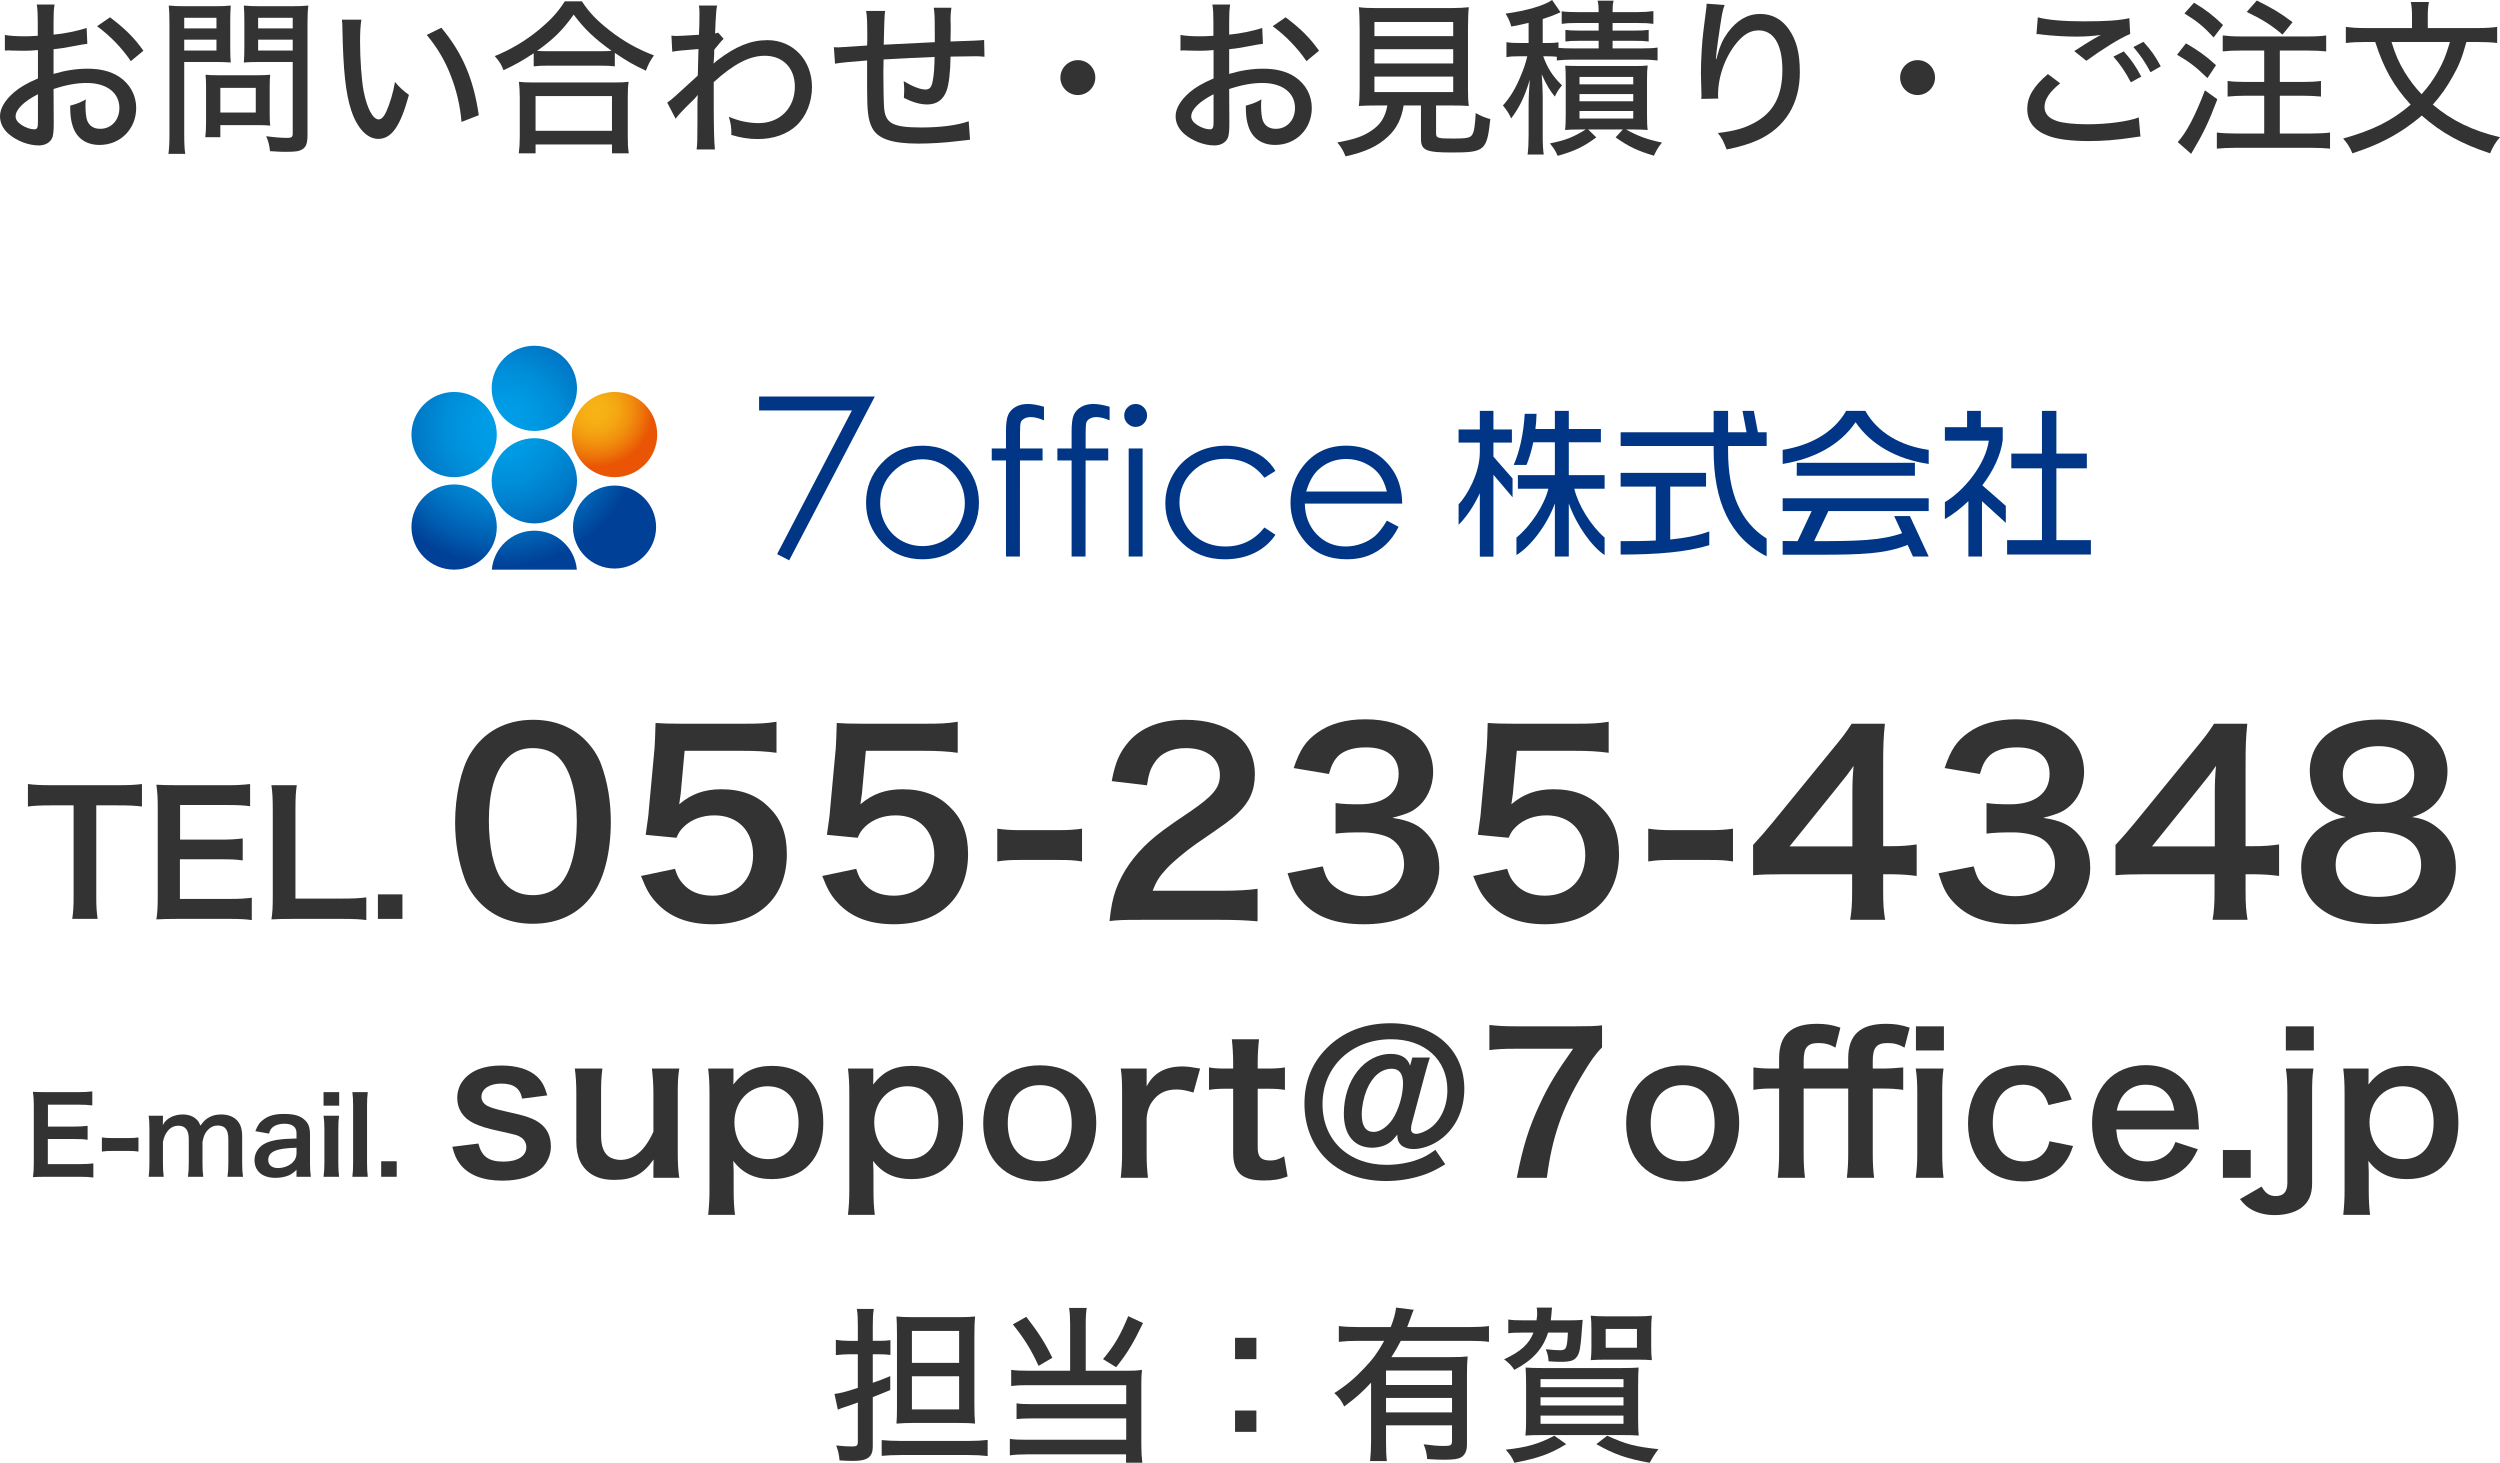 <?xml version="1.0" encoding="UTF-8"?><svg id="b" xmlns="http://www.w3.org/2000/svg" width="446.576" height="261.294" xmlns:xlink="http://www.w3.org/1999/xlink" viewBox="0 0 446.576 261.294"><defs><style>.m{fill:url(#j);}.n{fill:url(#h);}.o{fill:url(#i);}.p{fill:url(#l);}.q{fill:url(#f);}.r{fill:url(#g);}.s{fill:#333;}.t{fill:url(#e);}.u{fill:url(#d);}.v{fill:#003685;}.w{fill:url(#k);}</style><radialGradient id="d" cx="106.565" cy="73.188" fx="106.565" fy="73.188" r="11.372" gradientTransform="translate(-.12)" gradientUnits="userSpaceOnUse"><stop offset="0" stop-color="#f7b515"/><stop offset=".179" stop-color="#f6b014"/><stop offset=".365" stop-color="#f4a412"/><stop offset=".554" stop-color="#f18f0e"/><stop offset=".743" stop-color="#ed7209"/><stop offset=".9" stop-color="#e95504"/></radialGradient><radialGradient id="e" cx="89.898" cy="76.164" fx="89.898" fy="76.164" r="28.023" gradientTransform="translate(-.12)" gradientUnits="userSpaceOnUse"><stop offset="0" stop-color="#009fe8"/><stop offset=".18" stop-color="#009ae4"/><stop offset=".365" stop-color="#008ed9"/><stop offset=".554" stop-color="#0079c8"/><stop offset=".744" stop-color="#005caf"/><stop offset=".896" stop-color="#004097"/></radialGradient><radialGradient id="f" cx="89.898" cy="76.164" fx="89.898" fy="76.164" r="28.023" xlink:href="#e"/><radialGradient id="g" cx="89.898" fx="89.898" r="28.023" xlink:href="#e"/><radialGradient id="h" cx="81.115" cy="101.757" fx="81.115" fy="101.757" r=".031" xlink:href="#e"/><radialGradient id="i" cx="89.898" cy="76.164" fx="89.898" fy="76.164" r="28.023" xlink:href="#e"/><radialGradient id="j" cx="109.727" cy="101.757" fx="109.727" fy="101.757" r=".031" xlink:href="#e"/><radialGradient id="k" cx="89.898" cy="76.164" fx="89.898" fy="76.164" r="28.023" xlink:href="#e"/><radialGradient id="l" cx="89.898" cy="76.164" fx="89.898" fy="76.164" r="28.023" xlink:href="#e"/></defs><g id="c"><g><g><path class="s" d="m17.197,160.241c0,1.62.061,2.67.24,3.9h-4.53c.181-1.261.24-2.28.24-3.9v-16.379h-4.05c-1.77,0-3.06.06-4.109.21v-4.021c1.079.15,2.369.21,4.079.21h11.88c2.16,0,3.27-.06,4.41-.21v4.021c-1.11-.15-2.25-.21-4.41-.21h-3.75s0,16.379,0,16.379Z"/><path class="s" d="m44.977,164.352c-1.08-.15-2.04-.21-3.87-.21h-9.359c-1.801,0-2.61.029-3.811.09.181-1.2.24-2.19.24-3.96v-16.229c0-1.561-.06-2.46-.24-3.87,1.2.061,1.98.09,3.811.09h9.06c1.5,0,2.489-.06,3.869-.21v3.96c-1.14-.149-2.1-.21-3.869-.21h-8.64v6.18h7.289c1.561,0,2.58-.06,3.9-.21v3.93c-1.23-.18-2.04-.21-3.9-.21h-7.319v7.08h9c1.68,0,2.55-.061,3.84-.21v3.99h-.001Z"/><path class="s" d="m65.436,164.352c-1.079-.15-2.13-.21-4.26-.21h-8.879c-1.681,0-2.73.029-3.811.09.181-1.11.24-2.22.24-3.96v-15.569c0-2.07-.06-3.15-.24-4.44h4.53c-.18,1.23-.24,2.22-.24,4.41v15.839h8.399c2.04,0,3-.06,4.26-.21v4.051h0Z"/><path class="s" d="m67.507,164.142v-4.381h4.38v4.381h-4.38Z"/><path class="s" d="m85.918,161.449c-1.32-1.32-2.332-2.861-2.904-4.445-1.144-3.124-1.716-6.557-1.716-10.121,0-4.665,1.056-9.506,2.685-12.19,2.376-3.96,6.337-6.116,11.222-6.116,3.74,0,6.952,1.232,9.285,3.564,1.32,1.32,2.332,2.86,2.904,4.444,1.144,3.081,1.716,6.602,1.716,10.21,0,5.412-1.188,10.165-3.256,13.025-2.465,3.433-6.117,5.193-10.694,5.193-3.74,0-6.908-1.232-9.241-3.564h0Zm14.038-3.389c1.98-2.068,3.081-6.161,3.081-11.31,0-5.105-1.101-9.109-3.081-11.266-1.056-1.188-2.816-1.849-4.797-1.849-2.112,0-3.652.704-4.929,2.244-1.936,2.288-2.904,5.897-2.904,10.693,0,4.621.837,8.449,2.245,10.474,1.363,1.937,3.212,2.86,5.633,2.86,1.936,0,3.652-.66,4.752-1.848v.002Z"/><path class="s" d="m120.577,155.2c.396,1.275.704,1.848,1.319,2.552,1.232,1.496,3.081,2.244,5.413,2.244,4.356,0,7.217-2.904,7.217-7.261,0-4.312-2.728-7.085-6.908-7.085-2.156,0-4.093.704-5.457,2.024-.616.616-.924,1.012-1.32,1.98l-5.501-.528c.44-3.124.484-3.345.572-4.577l1.012-10.913c.044-.792.133-2.288.177-4.488,1.32.088,2.332.132,4.664.132h10.826c3.036,0,4.137-.044,6.116-.353v5.545c-1.936-.264-3.652-.352-6.072-.352h-10.342l-.704,7.701c-.044.352-.132.968-.264,1.848,2.156-1.848,4.488-2.685,7.524-2.685,3.564,0,6.425,1.057,8.582,3.301,2.156,2.112,3.124,4.753,3.124,8.273,0,7.745-5.061,12.542-13.246,12.542-4.356,0-7.613-1.232-10.033-3.829-1.188-1.276-1.805-2.332-2.772-4.797l6.073-1.275h0Z"/><path class="s" d="m152.947,155.2c.396,1.275.704,1.848,1.32,2.552,1.232,1.496,3.08,2.244,5.413,2.244,4.356,0,7.217-2.904,7.217-7.261,0-4.312-2.729-7.085-6.909-7.085-2.156,0-4.093.704-5.457,2.024-.616.616-.924,1.012-1.32,1.98l-5.5-.528c.439-3.124.483-3.345.571-4.577l1.013-10.913c.044-.792.132-2.288.176-4.488,1.32.088,2.332.132,4.665.132h10.825c3.036,0,4.137-.044,6.117-.353v5.545c-1.937-.264-3.652-.352-6.073-.352h-10.341l-.704,7.701c-.045.352-.133.968-.265,1.848,2.156-1.848,4.489-2.685,7.525-2.685,3.564,0,6.425,1.057,8.581,3.301,2.156,2.112,3.124,4.753,3.124,8.273,0,7.745-5.061,12.542-13.245,12.542-4.357,0-7.613-1.232-10.034-3.829-1.188-1.276-1.804-2.332-2.772-4.797l6.073-1.275h0Z"/><path class="s" d="m178.144,148.026c1.276.177,2.376.265,4.137.265h6.82c1.805,0,2.905-.088,4.181-.265v5.854c-1.452-.221-2.376-.265-4.181-.265h-6.82c-1.717,0-2.685.044-4.137.265v-5.854Z"/><path class="s" d="m203.872,164.31c-3.433,0-4.137.044-5.677.22.264-2.509.571-4.049,1.144-5.633,1.188-3.213,3.169-6.029,6.029-8.625,1.54-1.364,2.86-2.377,7.261-5.325,4.049-2.772,5.281-4.225,5.281-6.469,0-2.992-2.333-4.841-6.073-4.841-2.553,0-4.488.88-5.589,2.597-.748,1.056-1.056,2.024-1.364,4.048l-6.293-.748c.616-3.344,1.408-5.148,3.037-7.041,2.2-2.552,5.677-3.916,10.077-3.916,7.701,0,12.454,3.696,12.454,9.726,0,2.904-.969,5.017-3.125,7.041-1.232,1.144-1.672,1.496-7.393,5.412-1.937,1.364-4.137,3.213-5.237,4.401-1.32,1.408-1.848,2.288-2.508,3.96h12.321c2.772,0,4.973-.132,6.425-.352v5.809c-2.068-.176-3.828-.264-6.645-.264h-14.126.001Z"/><path class="s" d="m236.286,154.76c.571,2.024.968,2.729,2.067,3.608,1.452,1.145,3.213,1.717,5.325,1.717,4.356,0,7.129-2.245,7.129-5.722,0-2.023-.88-3.696-2.464-4.62-1.057-.616-3.125-1.057-5.062-1.057s-3.212.044-4.708.221v-5.457c1.408.176,2.376.22,4.269.22,4.4,0,6.997-2.024,6.997-5.412,0-3.037-2.068-4.753-5.81-4.753-2.156,0-3.74.483-4.796,1.364-.881.836-1.32,1.584-1.849,3.389l-6.293-1.057c1.101-3.257,2.112-4.797,4.181-6.293,2.244-1.628,5.104-2.42,8.625-2.42,7.35,0,12.103,3.696,12.103,9.417,0,2.641-1.145,5.061-3.037,6.469-.968.748-1.937,1.101-4.269,1.717,3.125.483,4.753,1.231,6.293,2.948,1.452,1.628,2.112,3.477,2.112,6.072,0,2.377-1.012,4.797-2.641,6.426-2.42,2.332-6.116,3.564-10.825,3.564-5.148,0-8.669-1.32-11.178-4.181-1.101-1.232-1.672-2.377-2.464-4.929l6.293-1.232h.002Z"/><path class="s" d="m269.227,155.2c.396,1.275.704,1.848,1.32,2.552,1.232,1.496,3.081,2.244,5.413,2.244,4.356,0,7.217-2.904,7.217-7.261,0-4.312-2.729-7.085-6.909-7.085-2.156,0-4.092.704-5.456,2.024-.616.616-.925,1.012-1.32,1.98l-5.501-.528c.439-3.124.484-3.345.572-4.577l1.012-10.913c.044-.792.132-2.288.176-4.488,1.32.088,2.333.132,4.665.132h10.825c3.037,0,4.137-.044,6.117-.353v5.545c-1.937-.264-3.652-.352-6.073-.352h-10.341l-.704,7.701c-.044.352-.132.968-.265,1.848,2.156-1.848,4.489-2.685,7.525-2.685,3.564,0,6.425,1.057,8.581,3.301,2.156,2.112,3.125,4.753,3.125,8.273,0,7.745-5.062,12.542-13.246,12.542-4.356,0-7.613-1.232-10.033-3.829-1.188-1.276-1.805-2.332-2.772-4.797l6.072-1.275h0Z"/><path class="s" d="m294.425,148.026c1.276.177,2.377.265,4.137.265h6.821c1.804,0,2.904-.088,4.181-.265v5.854c-1.452-.221-2.377-.265-4.181-.265h-6.821c-1.716,0-2.685.044-4.137.265v-5.854Z"/><path class="s" d="m342.375,156.476c-1.628-.22-2.553-.264-4.4-.308h-1.585v3.124c0,2.245.089,3.389.353,5.018h-6.249c.264-1.54.353-2.904.353-5.105v-3.036h-12.19c-2.596,0-4.004.044-5.5.176v-5.412c1.496-1.629,1.979-2.201,3.52-4.049l10.43-12.762c1.937-2.333,2.641-3.257,3.652-4.841h5.941c-.264,2.552-.309,4.093-.309,7.437v14.435h1.541c1.76,0,2.816-.088,4.444-.309v5.633h-.001Zm-11.485-14.391c0-2.068.044-3.477.22-5.281-.88,1.276-1.408,1.98-2.992,3.917l-8.449,10.474h11.222v-9.109h0Z"/><path class="s" d="m352.565,154.76c.571,2.024.968,2.729,2.067,3.608,1.452,1.145,3.213,1.717,5.325,1.717,4.356,0,7.129-2.245,7.129-5.722,0-2.023-.88-3.696-2.464-4.62-1.057-.616-3.125-1.057-5.062-1.057s-3.212.044-4.708.221v-5.457c1.408.176,2.376.22,4.269.22,4.4,0,6.997-2.024,6.997-5.412,0-3.037-2.068-4.753-5.81-4.753-2.156,0-3.74.483-4.796,1.364-.881.836-1.32,1.584-1.849,3.389l-6.293-1.057c1.101-3.257,2.112-4.797,4.181-6.293,2.244-1.628,5.104-2.42,8.625-2.42,7.35,0,12.103,3.696,12.103,9.417,0,2.641-1.145,5.061-3.037,6.469-.968.748-1.937,1.101-4.269,1.717,3.125.483,4.753,1.231,6.293,2.948,1.452,1.628,2.112,3.477,2.112,6.072,0,2.377-1.012,4.797-2.641,6.426-2.42,2.332-6.116,3.564-10.825,3.564-5.148,0-8.669-1.32-11.178-4.181-1.101-1.232-1.672-2.377-2.464-4.929l6.293-1.232h.002Z"/><path class="s" d="m407.114,156.476c-1.628-.22-2.553-.264-4.4-.308h-1.584v3.124c0,2.245.088,3.389.352,5.018h-6.249c.265-1.54.353-2.904.353-5.105v-3.036h-12.19c-2.596,0-4.004.044-5.501.176v-5.412c1.497-1.629,1.98-2.201,3.521-4.049l10.429-12.762c1.937-2.333,2.641-3.257,3.653-4.841h5.94c-.264,2.552-.308,4.093-.308,7.437v14.435h1.54c1.76,0,2.816-.088,4.444-.309v5.633h0Zm-11.485-14.391c0-2.068.044-3.477.22-5.281-.88,1.276-1.408,1.98-2.992,3.917l-8.449,10.474h11.222v-9.109h-.001Z"/><path class="s" d="m414.753,143.538c-1.364-1.408-2.156-3.564-2.156-5.809,0-5.633,4.753-9.197,12.277-9.197,5.325,0,9.241,1.716,11.134,4.797.748,1.231,1.188,2.816,1.188,4.4,0,4.093-2.333,7.085-6.337,8.229,1.98.265,3.3.837,4.753,2.068,2.067,1.673,3.08,3.961,3.08,6.865,0,6.558-4.929,10.166-13.95,10.166-5.104,0-8.625-1.101-11.134-3.521-1.628-1.585-2.552-3.961-2.552-6.602,0-3.08,1.188-5.501,3.608-7.217,1.452-1.012,2.552-1.452,4.356-1.761-1.849-.483-2.992-1.144-4.269-2.42l.002.002Zm17.734,10.914c0-3.653-2.86-5.854-7.613-5.854s-7.657,2.244-7.657,5.897c0,3.608,2.816,5.721,7.569,5.721,4.929,0,7.701-2.068,7.701-5.765h0Zm-13.994-16.105c0,3.212,2.465,5.236,6.469,5.236,3.917,0,6.293-1.98,6.293-5.192,0-3.125-2.464-5.105-6.381-5.105-3.872,0-6.381,1.98-6.381,5.062h0Z"/><path class="s" d="m16.677,210.343c-.684-.096-1.292-.134-2.45-.134h-5.928c-1.14,0-1.652.02-2.412.058.114-.76.152-1.387.152-2.508v-10.277c0-.988-.038-1.558-.152-2.451.76.038,1.254.058,2.412.058h5.737c.95,0,1.577-.038,2.451-.133v2.507c-.722-.095-1.33-.133-2.451-.133h-5.471v3.914h4.616c.987,0,1.634-.038,2.47-.134v2.489c-.779-.114-1.292-.133-2.47-.133h-4.636v4.483h5.699c1.064,0,1.615-.038,2.432-.134v2.527h.001Z"/><path class="s" d="m18.199,203.181c.551.076,1.025.113,1.785.113h2.944c.779,0,1.254-.037,1.806-.113v2.526c-.627-.095-1.026-.114-1.806-.114h-2.944c-.74,0-1.158.02-1.785.114v-2.526Z"/><path class="s" d="m26.559,210.209c.095-.816.133-1.443.133-2.469v-5.966c0-1.196-.038-1.747-.133-2.47h2.546v.969c0,.114,0,.399-.02.703.551-1.158,1.957-1.899,3.533-1.899,1.026,0,1.862.285,2.451.854.342.305.494.551.722,1.14.646-.854,1.007-1.196,1.596-1.5.627-.342,1.272-.494,2.128-.494,1.216,0,2.203.38,2.85,1.083.627.684.893,1.538.893,2.888v4.692c0,1.063.038,1.69.152,2.469h-2.773c.113-.778.151-1.349.151-2.469v-4.256c0-1.672-.589-2.432-1.861-2.432-.627,0-1.102.171-1.558.57-.665.569-.969,1.178-1.197,2.355v3.762c0,1.044.038,1.69.133,2.469h-2.735c.114-.798.152-1.387.152-2.469v-4.256c0-1.596-.608-2.394-1.843-2.394-.798,0-1.444.323-1.957.988-.418.551-.607.987-.816,1.899v3.762c0,1.025.037,1.596.133,2.469h-2.679v.002Z"/><path class="s" d="m52.968,208.975c-.761.722-1.235.988-2.014,1.197-.552.151-1.159.228-1.768.228-2.317,0-3.723-1.197-3.723-3.191,0-1.33.835-2.526,2.146-3.078,1.234-.513,2.641-.702,5.357-.76v-.969c0-1.102-.741-1.672-2.186-1.672-.76,0-1.538.209-1.976.551-.36.267-.531.532-.76,1.216l-2.432-.437c.438-1.102.779-1.596,1.501-2.108.931-.685,1.995-.969,3.629-.969,1.823,0,2.925.322,3.742,1.12.646.608.893,1.33.893,2.622v5.11c0,1.007.038,1.52.152,2.374h-2.564v-1.234h.003Zm0-3.951c-3.629.076-5.054.702-5.054,2.185,0,.893.665,1.443,1.729,1.443,1.007,0,1.995-.38,2.641-1.007.456-.456.685-1.007.685-1.672v-.949h0Z"/><path class="s" d="m60.587,195.088v2.412h-2.793v-2.412h2.793Zm-.019,4.217c-.096.703-.134,1.33-.134,2.489v5.927c0,1.045.038,1.69.134,2.488h-2.774c.114-.854.152-1.52.152-2.469v-5.966c0-1.045-.038-1.69-.152-2.47h2.774Z"/><path class="s" d="m65.698,195.088c-.096.74-.134,1.349-.134,2.488v10.164c0,1.007.038,1.634.134,2.469h-2.755c.095-.816.133-1.367.133-2.469v-10.183c0-1.141-.038-1.748-.133-2.47h2.755Z"/><path class="s" d="m68.092,210.209v-2.773h2.774v2.773h-2.774Z"/><path class="s" d="m85.454,204.271c.577,2.312,1.836,3.229,4.487,3.229,2.516,0,4.079-.986,4.079-2.584,0-.68-.34-1.326-.884-1.7-.646-.441-.85-.476-3.569-1.088-2.686-.578-3.739-.918-4.896-1.462-1.938-.918-2.992-2.55-2.992-4.521,0-1.189.374-2.312,1.055-3.161,1.394-1.768,3.705-2.652,6.799-2.652,2.788,0,4.998.681,6.392,1.973.884.85,1.359,1.699,1.836,3.365l-4.487.578c-.374-1.87-1.53-2.686-3.74-2.686-2.107,0-3.535.951-3.535,2.379,0,.646.374,1.225,1.054,1.599.748.374,1.462.577,3.399,1.02,3.468.748,4.861,1.224,5.983,2.074,1.326.951,1.972,2.346,1.972,4.215,0,1.395-.646,2.89-1.666,3.842-1.563,1.462-3.943,2.21-7.037,2.21-3.501,0-6.119-1.054-7.581-3.025-.612-.816-.918-1.496-1.326-3.026l4.658-.577v-.002Z"/><path class="s" d="m121.342,190.875c-.238,1.462-.272,2.517-.272,4.42v10.675c0,1.87.068,3.025.272,4.42h-4.624v-1.802c0-.511,0-.612.034-1.462-1.869,2.651-3.739,3.638-6.969,3.638-1.734,0-2.958-.307-4.08-.986-1.87-1.189-2.754-3.094-2.754-5.881v-8.602c0-1.87-.102-3.162-.271-4.42h4.93c-.204,1.53-.238,2.687-.238,4.42v7.547c0,1.972.51,3.23,1.563,3.876.511.271,1.225.476,1.87.476,2.448,0,4.386-1.665,5.915-5.031v-6.867c0-1.666-.102-2.958-.271-4.42h4.896,0Z"/><path class="s" d="m131.019,192.541c0,.374,0,.748-.034,1.19,1.87-2.38,3.876-3.332,6.936-3.332,2.72,0,4.896.816,6.46,2.38,1.802,1.836,2.686,4.386,2.686,7.819,0,6.255-3.434,10.028-9.213,10.028-2.992,0-5.236-1.054-6.868-3.264,0,.272.011.635.034,1.088.034.238.034.851.034,1.462v2.584c0,2.006.068,3.094.238,4.521h-4.794c.17-1.598.238-2.754.238-4.487v-17.101c0-1.972-.068-3.094-.238-4.556h4.521v1.668Zm6.086,1.496c-3.366,0-5.916,2.788-5.916,6.425,0,3.876,2.516,6.596,6.052,6.596,3.332,0,5.405-2.516,5.405-6.527s-2.107-6.493-5.541-6.493h0Z"/><path class="s" d="m155.994,192.541c0,.374,0,.748-.034,1.19,1.87-2.38,3.876-3.332,6.936-3.332,2.72,0,4.896.816,6.46,2.38,1.802,1.836,2.686,4.386,2.686,7.819,0,6.255-3.434,10.028-9.213,10.028-2.992,0-5.236-1.054-6.868-3.264,0,.272.011.635.034,1.088.034.238.034.851.034,1.462v2.584c0,2.006.068,3.094.238,4.521h-4.794c.17-1.598.238-2.754.238-4.487v-17.101c0-1.972-.068-3.094-.238-4.556h4.521v1.668Zm6.086,1.496c-3.366,0-5.916,2.788-5.916,6.425,0,3.876,2.516,6.596,6.052,6.596,3.332,0,5.405-2.516,5.405-6.527s-2.107-6.493-5.541-6.493h0Z"/><path class="s" d="m175.633,200.666c0-6.323,3.943-10.368,10.131-10.368,6.153,0,10.062,4.011,10.062,10.301s-3.978,10.437-10.028,10.437c-6.222,0-10.165-4.012-10.165-10.369h0Zm4.385,0c0,4.182,2.176,6.766,5.712,6.766s5.711-2.55,5.711-6.697c0-4.386-2.073-6.901-5.677-6.901-3.57,0-5.746,2.584-5.746,6.833h0Z"/><path class="s" d="m213.187,195.159c-1.428-.408-2.143-.544-3.026-.544-1.699,0-2.991.544-3.943,1.666-.85.985-1.189,1.768-1.394,3.399v6.289c0,1.836.067,2.822.237,4.42h-4.861c.17-1.666.238-2.652.238-4.42v-10.675c0-2.074-.034-3.025-.238-4.42h4.624v3.196c1.224-2.414,3.331-3.57,6.392-3.57.815,0,1.632.103,3.161.374l-1.189,4.284h0Z"/><path class="s" d="m224.903,185.64c-.136,1.19-.238,2.652-.238,4.182v1.054h1.428c1.599,0,2.346-.033,3.434-.204v4.012c-1.121-.17-1.768-.203-3.331-.203h-1.53v10.538c0,1.666.612,2.278,2.244,2.278.884,0,1.428-.17,2.481-.748l.612,3.604c-1.462.544-2.481.714-4.25.714-3.909,0-5.474-1.394-5.474-4.964v-11.422h-1.292c-1.258,0-1.903.033-3.025.203v-4.012c.986.171,1.632.204,3.06.204h1.258v-1.054c0-1.462-.102-2.957-.237-4.182h4.861-.001Z"/><path class="s" d="m255.419,188.903c-.271.816-.544,1.734-.918,3.128l-2.312,8.669c-.103.374-.136.68-.136.986,0,.544.34.85.951.85s1.666-.441,2.482-1.02c1.903-1.395,3.06-3.944,3.06-6.8,0-5.439-4.046-9.077-10.063-9.077-7.071,0-12.238,4.896-12.238,11.593,0,6.46,4.657,10.845,11.457,10.845,1.869,0,3.909-.34,5.473-.917,1.156-.408,1.87-.782,3.23-1.769l1.768,2.584c-1.836,1.088-2.72,1.53-4.216,2.006-2.006.646-4.182.986-6.357.986-4.453,0-8.193-1.395-10.811-4.046-2.448-2.481-3.773-5.915-3.773-9.757,0-3.944,1.325-7.275,3.978-9.928,2.89-2.923,6.765-4.453,11.389-4.453,7.887,0,13.19,4.726,13.19,11.729,0,4.046-1.802,7.548-4.896,9.451-1.326.816-2.89,1.292-4.182,1.292-1.802,0-2.89-.884-2.89-2.38v-.204c-.918,1.19-1.529,1.666-2.584,2.04-.544.17-1.258.306-1.869.306-3.229,0-5.1-2.243-5.1-6.085,0-5.983,3.672-10.675,8.397-10.675,1.835,0,3.025.748,3.434,2.107l.407-1.462h3.129Zm-11.287,5.78c-.544,1.36-.884,3.026-.884,4.386,0,2.074.714,3.128,2.142,3.128,1.122,0,2.414-.884,3.366-2.277,1.088-1.666,1.87-4.318,1.87-6.392,0-1.734-.681-2.618-2.006-2.618-1.87,0-3.468,1.326-4.488,3.773h0Z"/><path class="s" d="m286.174,187.102c-1.088,1.054-2.073,2.448-3.535,4.896-3.604,6.018-5.406,11.219-6.323,18.393h-5.372c1.122-5.678,2.142-8.941,4.113-13.157,1.564-3.365,2.958-5.677,5.95-9.893h-10.505c-2.006,0-3.061.067-4.454.238v-4.488c1.564.17,2.652.238,4.657.238h10.812c2.55,0,3.434-.034,4.657-.17v3.943h0Z"/><path class="s" d="m290.48,200.666c0-6.323,3.943-10.368,10.131-10.368,6.153,0,10.063,4.011,10.063,10.301s-3.979,10.437-10.029,10.437c-6.222,0-10.165-4.012-10.165-10.369h0Zm4.386,0c0,4.182,2.176,6.766,5.711,6.766s5.712-2.55,5.712-6.697c0-4.386-2.074-6.901-5.678-6.901-3.569,0-5.745,2.584-5.745,6.833h0Z"/><path class="s" d="m322.188,194.445v11.524c0,1.938.067,2.924.237,4.42h-4.861c.17-1.598.238-2.652.238-4.42v-11.524h-1.36c-1.292,0-2.176.067-3.229.237v-4.012c.952.137,1.972.204,3.196.204h1.394v-1.802c0-4.215,2.142-6.188,6.765-6.188,1.496,0,2.652.17,4.182.681l-.884,3.569c-1.02-.578-1.869-.816-3.025-.816-1.972,0-2.651.816-2.651,3.162v1.394h7.955v-1.802c0-4.215,2.142-6.188,6.765-6.188,1.53,0,2.652.17,4.216.681l-.918,3.569c-1.02-.578-1.869-.816-3.025-.816-1.972,0-2.651.816-2.651,3.162v1.394h1.598c1.359,0,2.413-.067,3.842-.204v4.012c-1.19-.17-2.108-.237-3.774-.237h-1.665v11.524c0,1.938.067,2.924.237,4.42h-4.861c.17-1.598.238-2.652.238-4.42v-11.524h-7.959Zm24.987-3.57c-.17,1.258-.238,2.38-.238,4.454v10.606c0,1.87.068,3.026.238,4.454h-4.964c.204-1.53.272-2.72.272-4.42v-10.675c0-1.87-.068-3.025-.272-4.42h4.964Zm.067-7.546v4.317h-4.997v-4.317h4.997Z"/><path class="s" d="m365.931,197.402c-.374-1.054-.612-1.529-1.055-2.073-.815-1.021-2.006-1.564-3.501-1.564-3.332,0-5.405,2.618-5.405,6.834,0,4.249,2.107,6.867,5.541,6.867,1.7,0,3.06-.68,3.909-1.904.307-.476.477-.85.681-1.699l4.215.85c-.476,1.36-.815,2.074-1.428,2.89-1.632,2.244-4.249,3.434-7.479,3.434-5.984,0-9.859-4.046-9.859-10.335,0-3.195,1.02-5.949,2.89-7.854,1.666-1.699,4.046-2.583,6.833-2.583,3.332,0,5.983,1.292,7.615,3.671.442.681.714,1.225,1.19,2.482l-4.147.985h0Z"/><path class="s" d="m378.021,201.754c.17,1.87.476,2.822,1.258,3.808.986,1.225,2.516,1.904,4.25,1.904,1.665,0,3.094-.612,4.079-1.7.408-.476.646-.85.986-1.768l4.012,1.292c-.782,1.632-1.225,2.277-2.074,3.128-1.768,1.733-4.147,2.617-7.003,2.617-6.018,0-9.825-4.012-9.825-10.369,0-6.289,3.773-10.402,9.587-10.402,3.978,0,7.105,1.972,8.465,5.371.646,1.632.884,2.855.986,5.168,0,.067,0,.17.067.951h-14.788,0Zm10.369-3.365c-.238-1.496-.646-2.414-1.496-3.264-.918-.918-2.073-1.36-3.672-1.36-2.651,0-4.589,1.769-5.099,4.624h10.267Z"/><path class="s" d="m397.081,210.39v-4.964h4.964v4.964h-4.964Z"/><path class="s" d="m413.251,190.875c-.204,1.462-.238,2.448-.238,4.42v16.08c0,2.006-.611,3.4-1.938,4.386-1.122.816-2.822,1.292-4.726,1.292-1.632,0-3.025-.34-4.216-1.02-.815-.477-1.258-.884-2.006-1.836l3.876-2.244c.611,1.156,1.359,1.7,2.481,1.7,1.428,0,2.107-.748,2.107-2.346v-16.013c0-1.972-.067-3.128-.271-4.42h4.931Zm.067-7.546v4.317h-4.997v-4.317h4.997Z"/><path class="s" d="m423.096,192.541c0,.374,0,.748-.033,1.19,1.869-2.38,3.875-3.332,6.935-3.332,2.72,0,4.896.816,6.46,2.38,1.802,1.836,2.686,4.386,2.686,7.819,0,6.255-3.434,10.028-9.213,10.028-2.992,0-5.235-1.054-6.867-3.264,0,.272.011.635.033,1.088.034.238.034.851.034,1.462v2.584c0,2.006.068,3.094.238,4.521h-4.794c.17-1.598.238-2.754.238-4.487v-17.101c0-1.972-.068-3.094-.238-4.556h4.521v1.668Zm6.086,1.496c-3.366,0-5.915,2.788-5.915,6.425,0,3.876,2.516,6.596,6.051,6.596,3.332,0,5.405-2.516,5.405-6.527s-2.107-6.493-5.541-6.493h0Z"/></g><g><path class="s" d="m15.597,7.831c-.75.09-.899.12-1.859.3-1.771.36-2.76.511-4.17.66v4.41c2.13-.63,4.109-.93,6.09-.93,2.279,0,4.14.479,5.58,1.409,1.979,1.29,3.09,3.33,3.09,5.61,0,3.75-2.82,6.6-6.54,6.6-2.4,0-4.11-1.2-4.8-3.36-.33-1.02-.45-1.979-.45-3.659,1.29-.36,1.71-.511,2.79-1.11-.06.57-.06.78-.06,1.17,0,1.08.119,2.07.3,2.58.39.99,1.17,1.5,2.34,1.5,1.979,0,3.42-1.561,3.42-3.72,0-2.73-2.28-4.47-5.82-4.47-1.8,0-3.659.33-5.939,1.08l.03,6.149c0,1.2-.061,1.77-.181,2.31-.27.99-1.229,1.62-2.489,1.62-1.83,0-3.96-.81-5.4-2.07-.989-.869-1.529-1.949-1.529-3.149,0-1.38.87-2.85,2.489-4.26,1.05-.9,2.34-1.65,4.29-2.49v-5.069c-.16.019-.56.049-1.2.09-.479.03-.93.03-1.71.03-.479,0-1.35-.03-1.68-.03-.39-.03-.63-.03-.72-.03-.12,0-.33,0-.6.03v-2.79c.81.15,1.92.24,3.449.24.45,0,.78,0,1.26-.03.78-.03.84-.03,1.17-.06v-2.37c0-1.47-.029-2.31-.18-3.21h3.18c-.149.9-.18,1.53-.18,3.06v2.311c1.83-.15,4.35-.66,5.91-1.2l.119,2.85v-.002Zm-8.82,9c-2.58,1.319-3.989,2.76-3.989,3.96,0,.569.359,1.08,1.109,1.56.69.45,1.56.75,2.22.75.54,0,.66-.27.66-1.38,0,0,0-4.89,0-4.89Zm16.59-5.91c-1.53-2.279-3.721-4.56-6.03-6.239l2.31-1.59c2.67,2.01,4.32,3.63,5.97,5.97l-2.249,1.859h0Z"/><path class="s" d="m32.907,23.91c0,1.771.061,2.79.181,3.57h-3c.12-.87.18-1.8.18-3.57V4.321c0-1.53-.03-2.37-.12-3.33.9.09,1.62.12,3.12.12h4.89c1.53,0,2.22-.03,3.06-.12-.06.9-.09,1.681-.09,2.82v4.62c0,1.26.03,2.069.09,2.729-.749-.06-1.8-.09-2.88-.09h-5.43v12.839h0Zm0-18.838h5.76v-1.89h-5.76s0,1.89,0,1.89Zm0,3.96h5.76v-1.95h-5.76s0,1.95,0,1.95Zm15.27,11.459c0,.811.03,1.41.09,1.95-.659-.06-1.17-.09-2.039-.09h-6.87v2.16h-2.7c.12-.84.15-1.71.15-2.88v-6.27c0-.75-.03-1.38-.09-2.011.63.061,1.29.091,2.159.091h7.11c.93,0,1.649-.03,2.279-.091-.06.57-.09,1.17-.09,1.95v5.191Zm-8.818-.39h6.33v-4.41h-6.33v4.41Zm15.569,4.02c0,1.44-.24,2.16-.93,2.551-.57.359-1.17.45-3,.45-.63,0-.93,0-2.76-.12-.15-1.171-.271-1.681-.69-2.671,1.32.181,2.73.301,3.72.301.84,0,1.021-.15,1.021-.811v-12.749h-5.85c-1.08,0-2.13.03-2.88.09.06-.78.09-1.56.09-2.729V3.812c0-1.11-.03-1.98-.09-2.82.899.09,1.56.12,3.06.12h5.31c1.5,0,2.25-.03,3.15-.12-.12,1.021-.15,1.95-.15,3.3v19.828h-.001Zm-8.82-19.049h6.18v-1.89h-6.18v1.89Zm0,3.96h6.18v-1.95h-6.18v1.95Z"/><path class="s" d="m64.558,3.512c-.18,1.08-.24,2.22-.24,3.989,0,3.061.271,6.84.63,8.729.601,3.12,1.65,5.101,2.7,5.101.479,0,.93-.48,1.35-1.38.69-1.591,1.2-3.271,1.561-5.311.87,1.021,1.26,1.38,2.489,2.311-1.529,5.609-3.09,7.859-5.489,7.859-1.98,0-3.78-1.92-4.83-5.13-.99-3.06-1.41-7.05-1.56-14.339,0-1.021-.03-1.2-.09-1.83h3.479Zm14.279,1.44c3.78,4.53,5.76,9.18,6.689,15.63l-3.09,1.199c-.21-2.76-.899-5.76-1.979-8.43-1.021-2.64-2.43-4.949-4.229-7.109l2.609-1.29h0Z"/><path class="s" d="m95.338,9.511c-2.101,1.38-3.271,2.04-5.4,3.03-.33-.93-.72-1.56-1.56-2.52,2.819-1.141,5.489-2.73,7.859-4.68,2.1-1.74,3.42-3.15,4.65-5.101h3.06c1.29,1.98,2.609,3.36,4.979,5.22,2.46,1.92,4.98,3.33,7.89,4.44-.689.96-1.02,1.62-1.439,2.729-2.19-1.02-3.39-1.71-5.55-3.18v2.399c-.72-.09-1.53-.119-2.64-.119h-9.39c-.87,0-1.71.029-2.46.119v-2.34.003Zm-2.669,17.88c.12-.9.18-1.8.18-3.03v-6.869c0-1.17-.06-2.011-.15-2.88.63.09,1.351.119,2.49.119h14.579c1.141,0,1.86-.029,2.521-.119-.12.84-.15,1.649-.15,2.88v6.869c0,1.29.03,2.101.18,3.03h-2.999v-1.59h-13.649v1.59h-3.002Zm3-4.021h13.649v-6.209h-13.649v6.209Zm11.52-14.219c.93,0,1.439-.03,2.069-.061-3.12-2.25-4.859-3.899-6.779-6.479-1.98,2.79-3.601,4.38-6.54,6.479.63.03,1.11.061,1.92.061h9.33Z"/><path class="s" d="m119.187,18.331c.69-.45,1.38-1.08,5.46-4.83.061-2.13.061-2.25.12-4.74-2.52.181-4.08.341-4.68.48l-.15-2.88c.45.06.66.06.931.06.539,0,1.619-.06,3.989-.21.061-1.08.09-2.64.09-3.869,0-.57-.029-.811-.09-1.351h3.24c-.15.78-.15.931-.271,2.851-.019.299-.039.809-.06,1.529-.02.181-.03.381-.03.601.3-.061.36-.061.54-.15l.99,1.11c-.3.26-.86.91-1.68,1.949,0,.261-.01.681-.03,1.261-.03.149-.03.449-.061.869,0,.091,0,.181-.029.36.18-.18.479-.45.72-.63,3.27-2.49,5.939-3.57,8.909-3.57,4.561,0,7.95,3.57,7.95,8.37,0,2.67-1.021,5.25-2.76,6.869-1.65,1.561-4.11,2.431-6.9,2.431-1.619,0-3.119-.24-4.77-.75.03-.15.03-.3.03-.36,0-.96-.09-1.62-.45-2.88,1.71.75,3.51,1.14,5.34,1.14,3.78,0,6.45-2.699,6.45-6.51,0-3.329-2.131-5.52-5.37-5.52-2.73,0-5.55,1.47-9.12,4.71v3.27c0,4.53.061,7.5.21,8.76h-3.27c.12-.87.15-1.77.15-5.01v-2.819c0-.931.029-1.53.06-1.92-.06.09-.09.12-.12.149-.24.33-.45.54-1.35,1.41-1.14,1.11-2.1,2.13-2.49,2.7l-1.5-2.88h.002Z"/><path class="s" d="m166.977,5.821c0-2.88-.029-3.39-.18-4.439h3.15c-.12.989-.15,1.35-.15,1.92v.33c.03.6.03.63.03,1.829,0,.66,0,.811-.03,1.38v.57c3.38-.099,5.38-.189,6-.27l.06,3c-.75-.091-1.05-.091-1.739-.091-.54,0-2.73.03-4.32.061-.03,2.729-.3,5.04-.72,6.119-.601,1.62-1.771,2.431-3.45,2.431-1.229,0-2.52-.36-4.17-1.17.03-.69.061-.99.061-1.44,0-.54-.03-.84-.09-1.56,1.56.96,2.97,1.5,3.869,1.5.811,0,1.141-.42,1.351-1.74.18-.96.27-2.25.3-4.08-3.24.14-6.28.29-9.12.45v.57c0,.099-.01.589-.029,1.47v.93c0,1.62.06,4.92.119,5.58.21,2.88,1.53,3.6,6.66,3.6,3.479,0,6.42-.39,8.46-1.109l.239,3.3c-.599.079-1.399.169-2.399.27-2.19.271-4.74.42-6.87.42-4.71,0-7.229-.87-8.22-2.819-.72-1.381-.899-2.971-.899-7.08v-4.95c-2.94.22-4.85.41-5.729.57l-.21-2.939c.359.029.63.029.81.029.24,0,1.95-.12,5.13-.33.03-.54.03-.779.03-.989,0-3.3-.03-4.2-.21-5.19h3.39c-.1.681-.18,2.691-.24,6.03,3.06-.16,6.1-.31,9.119-.45v-1.71l-.003-.003Z"/><path class="s" d="m195.657,13.861c0,1.71-1.41,3.119-3.12,3.119s-3.12-1.409-3.12-3.119,1.41-3.12,3.12-3.12c1.74,0,3.12,1.38,3.12,3.12Z"/><path class="s" d="m225.597,7.831c-.75.09-.899.12-1.859.3-1.771.36-2.76.511-4.17.66v4.41c2.13-.63,4.109-.93,6.09-.93,2.279,0,4.14.479,5.579,1.409,1.98,1.29,3.09,3.33,3.09,5.61,0,3.75-2.819,6.6-6.539,6.6-2.4,0-4.11-1.2-4.8-3.36-.33-1.02-.45-1.979-.45-3.659,1.29-.36,1.71-.511,2.79-1.11-.061.57-.061.78-.061,1.17,0,1.08.12,2.07.3,2.58.391.99,1.17,1.5,2.341,1.5,1.979,0,3.419-1.561,3.419-3.72,0-2.73-2.279-4.47-5.819-4.47-1.8,0-3.659.33-5.939,1.08l.03,6.149c0,1.2-.061,1.77-.181,2.31-.27.99-1.229,1.62-2.489,1.62-1.83,0-3.96-.81-5.4-2.07-.989-.869-1.529-1.949-1.529-3.149,0-1.38.87-2.85,2.489-4.26,1.05-.9,2.34-1.65,4.29-2.49v-5.069c-.16.019-.56.049-1.2.09-.479.03-.93.03-1.71.03-.479,0-1.35-.03-1.68-.03-.39-.03-.63-.03-.72-.03-.12,0-.33,0-.6.03v-2.79c.81.15,1.92.24,3.449.24.45,0,.78,0,1.26-.03.78-.03.84-.03,1.17-.06v-2.37c0-1.47-.029-2.31-.18-3.21h3.18c-.149.9-.18,1.53-.18,3.06v2.311c1.83-.15,4.35-.66,5.909-1.2l.12,2.85v-.002Zm-8.819,9c-2.58,1.319-3.989,2.76-3.989,3.96,0,.569.359,1.08,1.109,1.56.69.45,1.56.75,2.22.75.54,0,.66-.27.66-1.38v-4.89Zm16.589-5.91c-1.529-2.279-3.72-4.56-6.029-6.239l2.31-1.59c2.67,2.01,4.32,3.63,5.97,5.97l-2.25,1.859h0Z"/><path class="s" d="m246.026,18.841c-1.59,0-2.46.03-3.3.09.12-.899.15-1.8.15-3.149V5.131c0-1.709-.061-3.119-.15-3.84.931.12,1.83.15,3.15.15h13.35c1.26,0,2.31-.06,3.149-.15-.09.69-.149,2.19-.149,3.84v10.65c0,1.38.029,2.279.149,3.149-.78-.06-1.83-.09-3.239-.09h-2.61v4.95c0,.869.27.96,3.06.96,2.37,0,3.061-.12,3.391-.69.329-.479.51-1.53.63-3.87,1.079.601,1.68.84,2.609,1.08-.6,5.641-.99,5.97-6.869,5.97-4.62,0-5.521-.39-5.521-2.46v-5.939h-3.09c-.39,2.37-1.229,4.08-2.76,5.52-1.83,1.74-4.08,2.79-7.619,3.57-.42-1.05-.75-1.59-1.471-2.49,3.03-.54,4.59-1.08,6.09-2.1,1.65-1.11,2.46-2.4,2.851-4.5h-1.801Zm-.51-12.39h14.069v-2.519h-14.069v2.52h0Zm0,4.889h14.069v-2.55h-14.069v2.55Zm0,5.1h14.069v-2.76h-14.069v2.76Z"/><path class="s" d="m278.097,10.142c-.63-.061-.99-.091-1.77-.091h-.66c.779,2.16,1.71,3.601,3.359,5.19-.54.63-.87,1.14-1.29,2.01-.96-1.2-1.47-2.04-2.34-3.99.09,1.141.181,2.82.181,3.96v6.899c0,1.71.06,2.641.18,3.48h-2.88c.12-.96.18-2.01.18-3.48v-5.249c0-1.471.09-3.21.21-4.65-.87,2.97-1.859,5.01-3.329,6.93-.421-.93-.721-1.38-1.471-2.31,1.351-1.5,2.37-3.24,3.271-5.49.51-1.199.869-2.369,1.079-3.3h-1.35c-1.05,0-1.62.03-2.37.15v-2.67c.721.12,1.29.15,2.46.15h1.5v-3.601c-.96.24-1.529.36-3.09.66-.27-.93-.479-1.38-1.02-2.31,3.6-.48,6.93-1.44,8.31-2.43l1.5,2.189c-.2.1-.5.23-.9.39-.569.24-1.229.48-2.279.811v4.292h.81c.96,0,1.41-.03,2.01-.12v.989c.57.061,1.32.091,2.46.091h4.71v-1.351h-3.479c-1.17,0-1.74.03-2.46.12v-2.069c.689.09,1.35.119,2.46.119h3.479v-1.35h-4.02c-1.23,0-1.74.03-2.58.15v-2.249c.75.12,1.529.149,2.76.149h3.84c0-.96-.03-1.409-.18-2.04h2.85c-.15.601-.18,1.11-.18,2.04h4.47c1.109,0,1.92-.06,2.819-.18v2.28c-.899-.12-1.41-.15-2.67-.15h-4.619v1.35h3.869c1.2,0,1.86-.029,2.58-.119v2.069c-.72-.09-1.319-.12-2.55-.12h-3.899v1.351h5.249c1.23,0,1.95-.03,2.79-.15v2.31c-.96-.12-1.59-.149-2.79-.149h-12.449c-1.14,0-1.95.06-2.76.149v-.659h-.001Zm4.08,12.988c-1.11,0-2.04.029-2.61.09.09-.66.12-1.59.12-2.7v-6.21c0-1.439-.03-1.92-.09-2.579.689.029,1.29.06,2.55.06h9.569c1.38,0,1.86,0,2.61-.09-.09.689-.12,1.2-.12,2.7v6.029c0,1.53.03,2.16.12,2.79-.93-.061-1.5-.09-2.521-.09h-1.35c2.19,1.199,3.72,1.77,6.42,2.34-.69.87-.9,1.229-1.44,2.34-2.939-.87-4.56-1.649-6.839-3.27l1.289-1.41h-6.18l1.44,1.41c-2.22,1.649-3.81,2.43-6.899,3.3-.42-.96-.601-1.23-1.38-2.221,2.789-.569,4.109-1.079,6.39-2.489h-1.08,0Zm-.03-8.07h9.6v-1.319h-9.6v1.319Zm0,3.03h9.6v-1.29h-9.6s0,1.29,0,1.29Zm0,3.09h9.6v-1.35h-9.6v1.35Z"/><path class="s" d="m308.066.901c-.39,1.021-.479,1.561-1.17,6.3-.24,1.68-.33,2.49-.39,3.36h.09c.04-.14.11-.39.21-.75.39-1.561.96-2.79,1.8-3.96,1.65-2.25,3.57-3.36,5.82-3.36,2.069,0,3.81.9,5.069,2.67,1.41,1.98,2.01,4.29,2.01,7.74,0,5.609-2.58,9.839-7.409,12.089-1.53.69-3.45,1.29-5.67,1.71-.57-1.47-.81-1.979-1.56-2.939,2.97-.36,4.59-.811,6.419-1.771,3.51-1.859,5.101-4.829,5.101-9.509,0-4.5-1.53-7.05-4.23-7.05-1.319,0-2.37.54-3.51,1.739-2.28,2.46-3.75,6.271-3.75,9.75,0,.06.01.29.03.689l-3.03.061c.03-.15.03-.271.03-.33v-.6c-.03-.78-.09-3.061-.09-3.57,0-2.37.18-5.67.45-7.68l.479-3.81c.061-.51.09-.63.09-1.021l3.21.24v.002Z"/><path class="s" d="m345.656,13.861c0,1.71-1.41,3.119-3.12,3.119s-3.119-1.409-3.119-3.119,1.409-3.12,3.119-3.12c1.74,0,3.12,1.38,3.12,3.12Z"/><path class="s" d="m368.007,14.881c-1.95,1.59-2.79,2.88-2.79,4.229,0,1.23.78,2.07,2.34,2.551,1.05.329,3.03.539,5.31.539,3.63,0,7.35-.51,9.18-1.229l.3,3.42c-.479.03-.63.06-1.17.15-3.149.479-5.55.659-8.1.659-3.119,0-5.699-.33-7.26-.96-2.46-.93-3.689-2.55-3.689-4.77,0-2.16,1.08-4.02,3.689-6.239l2.19,1.649h0Zm-3.99-11.788c1.74.479,4.65.72,8.16.72,4.079,0,6.329-.15,8.189-.57l.15,2.82c-1.86.779-4.86,2.64-7.83,4.8l-2.16-1.74c1.89-1.229,2.311-1.47,3.36-2.1.33-.181.42-.24.779-.45l.601-.33c-1.561.21-2.79.3-4.38.3-1.86,0-4.38-.149-6.06-.359-.54-.091-.63-.091-1.05-.091l.239-2.999h.002Zm15.359,6.089c1.41,1.59,2.07,2.55,3.12,4.499l-1.86,1.021c-.989-1.86-1.829-3.12-3.119-4.59l1.859-.93h0Zm3.51-1.71c1.44,1.59,2.07,2.489,3.09,4.379l-1.829,1.051c-.931-1.74-1.771-3-3.061-4.5l1.8-.93h0Z"/><path class="s" d="m390.477,7.741c2.311,1.35,3.45,2.16,5.37,3.899l-1.53,2.311c-2.039-1.98-3.239-2.91-5.43-4.17,0,0,1.59-2.04,1.59-2.04Zm5.61,9.989c-1.561,4.11-2.43,5.97-4.68,9.75l-2.4-2.1c1.53-1.681,3.09-4.59,4.86-9.24l2.22,1.59Zm-4.17-17.249c2.189,1.32,3.39,2.25,5.189,3.99l-1.68,2.22c-1.8-1.95-2.85-2.82-5.22-4.29l1.71-1.92h.001Zm8.399,8.55c-1.41,0-2.16.03-3.27.15v-2.851c.96.12,1.859.181,3.27.181h11.939c1.53,0,2.4-.061,3.271-.181v2.851c-.9-.091-2.011-.15-3.271-.15h-5.01v5.609h4.14c1.29,0,2.34-.06,3.21-.18v2.79c-.899-.09-2.04-.15-3.21-.15h-4.14v6.75h5.49c1.38,0,2.699-.06,3.479-.18v2.88c-.93-.09-2.13-.15-3.479-.15h-13.29c-1.38,0-2.489.061-3.449.15v-2.88c.899.12,2.069.18,3.42.18h5.039v-6.75h-3.3c-1.17,0-2.31.061-3.239.15v-2.79c.81.12,1.949.18,3.21.18h3.329v-5.609h-4.14.001Zm2.821-8.939c3,1.5,3.989,2.1,6.39,3.869l-1.8,2.221c-2.04-1.74-3.54-2.67-6.39-4.05,0,0,1.8-2.04,1.8-2.04Z"/><path class="s" d="m440.576,7.501c-.81,2.91-1.32,4.2-2.49,6.24-1.02,1.83-2.13,3.42-3.51,4.949,3.42,2.88,7.08,4.65,12,5.82-.811.93-1.23,1.62-1.771,2.88-5.13-1.68-8.789-3.72-12.209-6.75-1.74,1.53-3.78,2.94-6,4.11-1.92,1.02-3.51,1.68-6.39,2.64-.45-1.11-.87-1.74-1.65-2.64,5.34-1.5,8.73-3.181,12.06-6.061-2.999-3.27-4.77-6.359-6.329-11.189h-1.71c-1.44,0-2.521.061-3.54.181v-2.88c1.05.149,2.1.21,3.569.21h8.25v-2.249c0-.931-.06-1.65-.21-2.4h3.24c-.15.72-.21,1.47-.21,2.4v2.25h8.76c1.529,0,2.609-.061,3.63-.21v2.88c-.99-.12-1.98-.181-3.54-.181,0,0-1.95,0-1.95,0Zm-13.38,0c.75,2.4,1.261,3.54,2.341,5.37.959,1.53,1.829,2.7,3.029,3.96,1.17-1.29,2.04-2.521,2.91-4.021.96-1.709,1.38-2.729,2.16-5.31h-10.44Z"/></g><g><path class="s" d="m151.708,241.914c-.78,0-1.5.06-2.4.149v-2.729c.75.12,1.41.18,2.4.18h1.529v-2.64c0-1.35-.029-2.16-.18-3.06h3.03c-.15.899-.181,1.68-.181,3.029v2.67h1.17c.721,0,1.351-.029,1.98-.12v2.641c-.69-.09-1.29-.12-2.01-.12h-1.141v5.1c1.44-.51,1.771-.63,3.12-1.2v2.49c-1.56.66-2.07.84-3.12,1.26v8.85c0,1.86-.96,2.55-3.479,2.55-.72,0-1.56-.029-2.46-.09-.09-1.02-.21-1.62-.6-2.67,1.079.12,2.069.18,2.789.18.9,0,1.08-.149,1.08-.869v-6.99c-1.199.45-1.229.45-2.31.811-.54.149-.84.3-1.26.479l-.601-2.82c1.021-.119,1.771-.3,4.17-1.079v-6h-1.529l.003-.002Zm5.789,15.329c.9.09,2.011.15,3.42.15h12.149c1.38,0,2.37-.061,3.36-.181v2.881c-1.11-.12-2.1-.181-3.39-.181h-12.12c-1.439,0-2.46.061-3.42.15v-2.82h0Zm5.61-3.059c-1.05,0-2.01.03-2.97.12.06-.721.09-1.62.09-2.91v-13.02c0-1.5-.03-2.189-.09-3.21.84.09,1.56.12,2.999.12h7.95c1.53,0,2.28-.03,3.09-.12-.09.99-.12,1.89-.12,3.54v12.149c0,1.5.03,2.34.12,3.45-.75-.09-1.71-.12-3.03-.12h-8.039,0Zm-.21-10.739h8.43v-5.699h-8.43v5.699h0Zm0,8.311h8.43v-5.91h-8.43v5.91h0Z"/><path class="s" d="m191.157,236.484c0-1.23-.06-2.04-.18-2.851h3.149c-.12.721-.18,1.53-.18,2.851v8.369h7.68c.96,0,1.53-.029,2.37-.149-.09.81-.12,1.47-.12,2.46v10.89c0,1.319.06,2.279.18,3.239h-2.91v-1.5h-17.669c-1.32,0-2.22.061-3.09.181v-2.94c.87.12,1.59.15,2.97.15h17.819v-3.811h-16.799c-1.261,0-2.04.03-2.79.12v-2.819c.689.12,1.439.149,2.85.149h16.739v-3.39h-17.609c-1.29,0-1.979.03-2.939.15v-2.88c.899.12,1.71.149,3.029.149h7.5v-8.369h0Zm-7.83-1.259c2.16,2.789,3.36,4.649,4.65,7.319l-2.46,1.439c-1.38-2.999-2.55-4.859-4.59-7.409l2.399-1.35h.001Zm20.85,1.11c-1.77,3.66-2.79,5.37-4.8,7.89l-2.34-1.439c2.07-2.49,3.12-4.32,4.5-7.68l2.64,1.229h0Z"/><path class="s" d="m224.427,242.784h-3.81v-3.811h3.81v3.811Zm-3.81,12.989v-3.81h3.81v3.81h-3.81Z"/><path class="s" d="m244.917,246.983c-1.62,1.74-2.64,2.641-4.8,4.26-.54-1.109-.9-1.59-1.771-2.399,2.04-1.29,3.63-2.61,5.4-4.5,1.529-1.59,2.43-2.85,3.51-4.83h-4.62c-1.439,0-2.46.061-3.479.181v-2.82c.99.12,2.01.18,3.479.18h5.79c.51-1.319.84-2.43.96-3.479l3.149.39c-.18.36-.239.57-.63,1.65-.21.57-.3.84-.54,1.439h11.16c1.439,0,2.46-.06,3.449-.18v2.82c-.93-.12-2.1-.181-3.449-.181h-12.3c-.6,1.17-1.02,1.891-1.68,2.91h10.47c1.47,0,2.31-.03,3.149-.12-.09.87-.12,1.89-.12,3.45v12.3c0,1.079-.33,1.83-1.02,2.25-.51.33-1.41.449-3.09.449-.84,0-1.5-.029-3-.119-.09-1.11-.24-1.681-.63-2.641,1.59.21,2.52.3,3.569.3,1.29,0,1.5-.12,1.5-.899v-2.79h-11.789v2.76c0,1.59.03,2.61.149,3.63h-3c.12-1.109.181-2.25.181-3.63v-10.38h.003Zm14.459-2.16h-11.789v2.579h11.789v-2.579Zm-11.789,4.89v2.58h11.789v-2.58h-11.789Z"/><path class="s" d="m280.347,235.855c.99,0,1.62-.03,2.37-.091-.02.181-.04.421-.061.721,0,.09-.029.33-.06.689-.03.181-.03.48-.061.87-.21,2.76-.359,3.6-.84,4.29-.45.689-1.2.93-2.85.93-.69,0-1.229-.03-2.22-.09-.061-.87-.181-1.41-.51-2.16,1.109.12,1.949.181,2.489.181,1.2,0,1.32-.301,1.47-3.15h-3.539c-.931,2.91-2.7,4.89-6.03,6.66-.45-.721-1.02-1.29-1.83-1.891,2.97-1.38,4.44-2.699,5.25-4.77h-1.979c-1.051,0-1.95.03-2.521.12v-2.46c.78.12,1.41.15,2.73.15h2.31c.09-.54.12-.931.12-1.141,0-.569-.03-.87-.09-1.14h2.76l-.061.39c-.019.201-.039.471-.06.811,0,.06-.09.779-.12,1.08h3.333Zm-.57,22.109c-2.819,1.74-5.01,2.521-9.27,3.33-.39-.93-.689-1.35-1.53-2.34,3.811-.42,5.88-1.02,8.67-2.49l2.13,1.5h0Zm9.87-13.589c1.649,0,2.25-.03,3.06-.09-.06.84-.09,1.68-.09,3.27v5.729c0,1.32.03,2.49.12,3.15-.63-.061-1.891-.09-3.271-.09h-13.739c-1.35,0-2.58.029-3.239.09.09-.78.119-1.44.119-3v-6c0-1.41-.029-2.25-.09-3.149.721.06,1.65.09,3.061.09h14.069Zm-14.46,3.42h14.819v-1.44h-14.819v1.44Zm0,3.27h14.819v-1.47h-14.819v1.47Zm0,3.27h14.819v-1.47h-14.819v1.47Zm11.49-11.459c-.99,0-1.71.03-2.521.09.09-.81.12-1.32.12-2.22v-3.3c0-.99-.03-1.65-.12-2.43.78.09,1.47.119,2.58.119h5.76c1.11,0,1.83-.029,2.58-.119-.09.84-.12,1.47-.12,2.489v3.09c0,.93.03,1.62.12,2.37-.75-.06-1.561-.09-2.49-.09h-5.909Zm.42,13.59c3.359,1.53,4.979,1.95,9.149,2.4-.63.811-1.08,1.53-1.561,2.43-4.169-.75-6.299-1.5-9.539-3.33l1.95-1.5h.001Zm-.271-15.719h5.58v-3.36h-5.58v3.36Z"/></g><g><g><g><ellipse class="u" cx="109.776" cy="77.628" rx="7.623" ry="7.611"/><g><ellipse class="t" cx="81.121" cy="77.628" rx="7.623" ry="7.611"/><ellipse class="q" cx="95.449" cy="69.368" rx="7.623" ry="7.611"/><ellipse class="r" cx="95.449" cy="85.887" rx="7.623" ry="7.611"/><path class="n" d="m81.121,101.757c.015,0,.029-.001.043-.001h-.087c.014,0,.029.001.043.001Z"/><path class="o" d="m88.744,94.146c0-4.204-3.413-7.611-7.623-7.611s-7.623,3.408-7.623,7.611,3.39,7.587,7.58,7.61h.087c4.19-.023,7.58-3.421,7.58-7.61Z"/><path class="m" d="m109.82,101.756h-.087c.014,0,.029.001.043.001s.029-.001.043-.001Z"/><path class="w" d="m95.449,94.794c-3.991,0-7.263,3.063-7.593,6.962h15.187c-.33-3.899-3.603-6.962-7.593-6.962Z"/></g></g><path class="p" d="m109.776,86.734c-4.093,0-7.424,3.325-7.424,7.412,0,4.064,3.311,7.388,7.382,7.411h.085c4.069-.023,7.38-3.348,7.38-7.411,0-4.087-3.33-7.412-7.424-7.412Z"/></g><g><path class="v" d="m164.796,79.612c2.979,0,5.447,1.077,7.404,3.229,1.78,1.964,2.67,4.288,2.67,6.972s-.94,5.054-2.821,7.07c-1.881,2.017-4.299,3.025-7.253,3.025s-5.39-1.008-7.271-3.025c-1.881-2.016-2.821-4.373-2.821-7.07,0-2.672.89-4.991,2.67-6.954,1.958-2.164,4.432-3.247,7.422-3.247Zm-.009,2.43c-2.068,0-3.845.763-5.331,2.289s-2.229,3.371-2.229,5.535c0,1.396.339,2.697,1.016,3.903.678,1.206,1.593,2.138,2.746,2.794s2.42.985,3.798.985,2.645-.328,3.798-.985c1.152-.656,2.068-1.588,2.746-2.794.677-1.206,1.016-2.507,1.016-3.903,0-2.164-.746-4.009-2.238-5.535-1.492-1.526-3.266-2.289-5.322-2.289Z"/><path class="v" d="m135.597,70.833h20.668l-15.29,29.258-2.164-1.107,13.373-25.667h-16.587v-2.484Z"/><path class="v" d="m186.486,72.658v2.43c-.913-.39-1.693-.585-2.345-.585-.485,0-.888.098-1.208.293s-.521.42-.604.674c-.082.255-.124.931-.124,2.031l-.002,2.608h4.035v2.147h-4.037l-.015,17.155h-2.488v-17.155h-2.541v-2.147h2.541v-3.016c0-1.384.128-2.371.383-2.963.254-.591.686-1.067,1.297-1.428.609-.36,1.347-.541,2.211-.541.806,0,1.77.166,2.896.497Z"/><path class="v" d="m198.21,72.658v2.43c-.913-.39-1.694-.585-2.345-.585-.486,0-.888.098-1.208.293s-.522.42-.604.674c-.082.255-.124.931-.124,2.031l-.002,2.608h4.035v2.147h-4.037l-.015,17.155h-2.488v-17.155h-2.541v-2.147h2.541v-3.016c0-1.384.128-2.371.383-2.963.254-.591.686-1.067,1.297-1.428.609-.36,1.347-.541,2.211-.541.806,0,1.77.166,2.896.497Z"/><path class="v" d="m202.854,72.161c.565,0,1.05.202,1.451.603.401.402.601.887.601,1.455,0,.556-.2,1.035-.601,1.437-.401.402-.885.603-1.451.603-.554,0-1.032-.201-1.433-.603-.402-.402-.602-.881-.602-1.437,0-.568.2-1.052.602-1.455.401-.402.879-.603,1.433-.603Zm-1.236,7.948h2.488v19.302h-2.488v-19.302Z"/><path class="v" d="m227.835,84.118l-1.972,1.224c-1.704-2.259-4.028-3.388-6.975-3.388-2.355,0-4.31.756-5.865,2.268-1.557,1.512-2.334,3.349-2.334,5.511,0,1.406.357,2.73,1.073,3.97.716,1.24,1.699,2.203,2.946,2.888,1.249.685,2.647,1.027,4.198,1.027,2.84,0,5.158-1.129,6.957-3.388l1.972,1.295c-.924,1.389-2.166,2.468-3.723,3.233-1.557.766-3.331,1.149-5.321,1.149-3.056,0-5.592-.969-7.605-2.909-2.014-1.939-3.021-4.299-3.021-7.078,0-1.868.47-3.604,1.412-5.207.942-1.602,2.236-2.853,3.883-3.752,1.646-.898,3.487-1.348,5.526-1.348,1.279,0,2.513.195,3.704.585s2.2.899,3.03,1.526c.829.627,1.533,1.426,2.114,2.395Z"/><path class="v" d="m247.74,93.006l2.097,1.1c-.686,1.348-1.481,2.437-2.383,3.264-.901.828-1.916,1.458-3.042,1.889s-2.4.648-3.823.648c-3.155,0-5.619-1.031-7.398-3.096-1.778-2.064-2.668-4.396-2.668-6.999,0-2.448.753-4.63,2.258-6.546,1.909-2.436,4.465-3.655,7.666-3.655,3.295,0,5.928,1.248,7.895,3.743,1.399,1.763,2.11,3.963,2.134,6.599h-17.395c.047,2.242.766,4.08,2.153,5.513,1.388,1.434,3.101,2.151,5.141,2.151.984,0,1.942-.171,2.872-.512.932-.342,1.723-.796,2.376-1.361.651-.565,1.357-1.478,2.116-2.739Zm0-5.198c-.331-1.324-.816-2.383-1.449-3.176-.635-.792-1.475-1.431-2.518-1.916-1.043-.485-2.14-.727-3.29-.727-1.898,0-3.529.61-4.893,1.827-.997.887-1.749,2.218-2.26,3.992h14.41Z"/><path class="v" d="m266.773,84.812v14.625h-2.431v-11.331c-1.071,2.313-2.462,4.336-3.793,5.637v-3.642c1.476-1.56,3.793-5.521,3.793-9.336v-1.706h-3.793v-2.341h3.793v-3.324h2.431v3.324h3.3v2.341h-3.3v2.515l3.416,3.901v3.353l-3.416-4.017Zm13.462,5.116v9.481h-2.489v-9.481c-1.476,4.047-4.429,7.747-6.862,9.221v-3.122c2.547-2.08,4.98-5.78,5.703-8.728h-5.443v-2.428h6.602v-5.868h-3.851c-.347,1.648-.782,2.977-1.216,4.047h-2.287c1.014-2.255,1.767-5.521,1.969-9.134h2.113c-.027.983-.086,1.879-.202,2.717h3.474v-3.237h2.489v3.237h5.731v2.37h-5.731v5.868h6.398v2.428h-5.414c.665,2.89,2.953,6.619,5.414,8.728v3.122c-2.2-1.417-5.009-5.261-6.398-9.221Z"/><path class="v" d="m306.111,80.505v-.838h-16.616v-2.457h16.616v-3.815h2.576v3.815h3.3l-.724-3.815h2.027l.724,3.815h1.564v2.457h-6.891v.896c0,7.602,2.287,12.747,6.891,15.637v3.18c-6.602-3.353-9.467-9.885-9.467-18.874Zm-16.616,18.557v-2.399c2.171,0,4.284,0,6.282-.115v-9.625h-6.282v-2.457h15.256v2.457h-6.398v9.452c2.547-.26,4.893-.665,6.976-1.446v2.457c-4.024,1.243-9.349,1.676-15.834,1.676Z"/><path class="v" d="m331.467,75.418c-2.78,4.075-7.382,6.533-13.027,7.457v-2.515c4.98-.81,9.118-3.092,11.347-6.966h3.416c2.171,3.873,6.311,6.272,11.32,6.966v2.515c-5.587-.81-10.307-3.382-13.056-7.457Zm10.247,23.99l-.955-2.081c-3.938,1.619-8.338,1.764-15.863,1.764h-6.456v-2.457c.927,0,1.795.029,2.664.029l2.518-5.376h-5.182v-2.284h26.083v2.284h-17.92l-2.547,5.376c7.787,0,11.869-.087,15.718-1.416l-1.418-3.064h2.809l3.358,7.226h-2.809Zm-20.756-14.423v-2.312h21.103v2.312h-21.103Z"/><path class="v" d="m354.044,89.524v9.885h-2.431v-9.885c-1.333,1.272-2.751,2.37-4.198,3.208v-3.034c3.531-2.11,7.295-6.85,7.845-10.984h-7.845v-2.399h3.965v-2.919h2.462v2.919h3.907v2.284c-.318,2.659-1.707,5.55-3.647,8.093l4.198,3.671v3.035l-4.256-3.873Zm4.487,9.538v-2.572h6.224v-12.834h-5.471v-2.63h5.471v-7.631h2.576v7.631h5.442v2.63h-5.442v12.834h6.167v2.572h-14.967Z"/></g></g></g></g></svg>